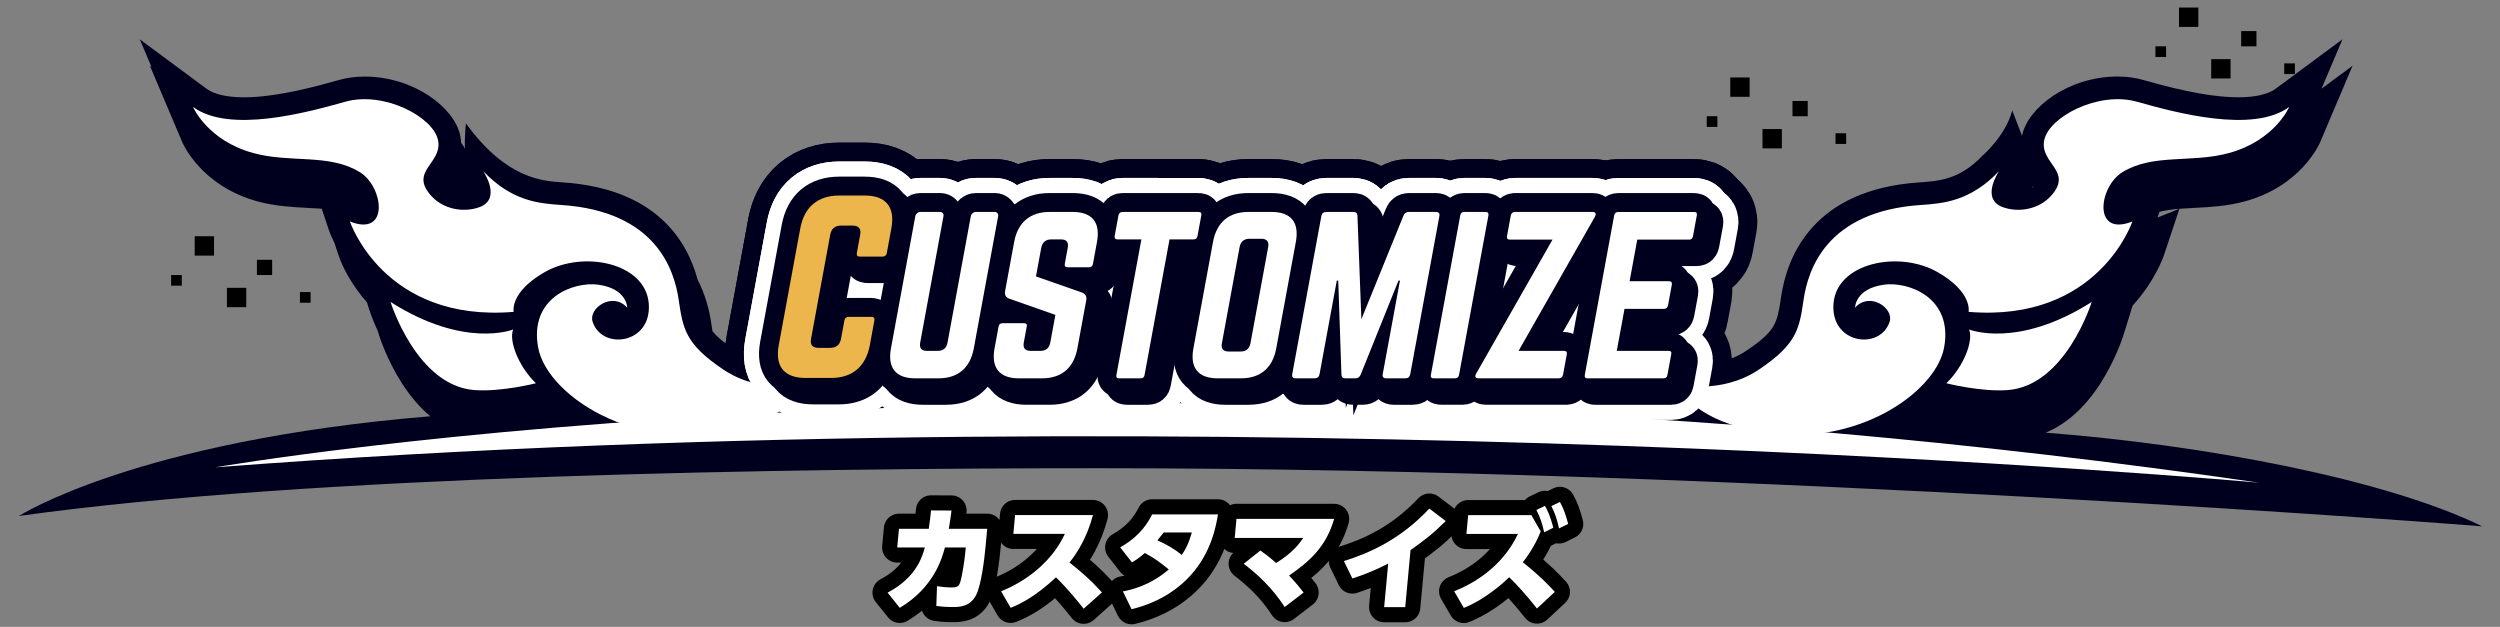 <?xml version="1.0" encoding="utf-8"?>
<!-- Generator: Adobe Illustrator 16.2.1, SVG Export Plug-In . SVG Version: 6.00 Build 0)  -->
<!DOCTYPE svg PUBLIC "-//W3C//DTD SVG 1.1//EN" "http://www.w3.org/Graphics/SVG/1.1/DTD/svg11.dtd">
<svg version="1.1" id="レイヤー_1" xmlns="http://www.w3.org/2000/svg" xmlns:xlink="http://www.w3.org/1999/xlink" x="0px"
	 y="0px" width="331px" height="83px" viewBox="0 0 331 83" enable-background="new 0 0 331 83" xml:space="preserve">
<rect x="0" y="0" width="331" height="83" fill="#808080" stroke="none"/>
<g>
	<g>
		<g>
			
				<path fill="#ECB64C" stroke="#00001E" stroke-width="14" stroke-linecap="round" stroke-linejoin="round" stroke-miterlimit="10" d="
				M118.415,34.494c-0.056,0.303-0.269,0.483-0.569,0.483h-3.008c-0.331,0-0.448-0.181-0.393-0.483l0.445-2.415
				c0.145-0.785-0.199-1.208-0.981-1.208h-1.563c-0.812,0-1.281,0.423-1.425,1.208l-2.537,13.768
				c-0.15,0.815,0.198,1.207,0.98,1.207h1.563c0.782,0,1.275-0.392,1.426-1.207l0.445-2.415c0.056-0.303,0.239-0.483,0.57-0.483
				h3.008c0.301,0,0.447,0.181,0.392,0.483l-0.601,3.261c-0.523,2.838-2.334,4.348-5.131,4.348h-3.369
				c-2.827,0-4.082-1.51-3.559-4.348l2.849-15.459c0.523-2.838,2.334-4.348,5.161-4.348h3.369c2.797,0,4.052,1.51,3.529,4.348
				L118.415,34.494z"/>
			
				<path fill="#FFFFFF" stroke="#00001E" stroke-width="14" stroke-linecap="round" stroke-linejoin="round" stroke-miterlimit="10" d="
				M132.712,29.062c0.301,0,0.502,0.248,0.446,0.551l-3.227,17.513c-0.477,2.588-2.102,3.966-4.679,3.966h-3.071
				c-2.577,0-3.694-1.378-3.218-3.966l3.227-17.513c0.056-0.303,0.349-0.551,0.649-0.551h2.633c0.302,0,0.503,0.248,0.447,0.551
				l-3.085,16.741c-0.137,0.745,0.181,1.102,0.894,1.102h1.426c0.713,0,1.163-0.356,1.299-1.102l3.085-16.741
				c0.056-0.303,0.349-0.551,0.649-0.551H132.712z"/>
			
				<path fill="#FFFFFF" stroke="#00001E" stroke-width="14" stroke-linecap="round" stroke-linejoin="round" stroke-miterlimit="10" d="
				M143.025,29.062c2.577,0,3.694,1.377,3.218,3.965l-0.538,2.919c-0.051,0.275-0.218,0.44-0.52,0.44h-2.852
				c-0.274,0-0.408-0.165-0.357-0.44l0.396-2.147c0.132-0.716-0.154-1.102-0.895-1.102h-1.315c-0.686,0-1.167,0.386-1.299,1.102
				l-0.701,3.8l6.13,2.147c0.43,0.193,0.622,0.496,0.525,1.02l-1.172,6.36c-0.477,2.588-2.102,3.966-4.679,3.966h-3.071
				c-2.55,0-3.694-1.378-3.218-3.966l0.533-2.891c0.056-0.304,0.245-0.441,0.52-0.441h2.852c0.302,0,0.415,0.138,0.358,0.441
				l-0.391,2.119c-0.137,0.745,0.208,1.102,0.894,1.102h1.315c0.713,0,1.164-0.356,1.3-1.102l0.675-3.662l-6.103-2.146
				c-0.463-0.166-0.649-0.496-0.553-1.02l1.198-6.499c0.477-2.588,2.129-3.965,4.679-3.965H143.025z"/>
			
				<path fill="#FFFFFF" stroke="#00001E" stroke-width="14" stroke-linecap="round" stroke-linejoin="round" stroke-miterlimit="10" d="
				M159.698,29.062c0.302,0,0.409,0.166,0.358,0.44l-0.508,2.753c-0.051,0.276-0.219,0.441-0.521,0.441h-3.181L152.54,50.65
				c-0.056,0.304-0.218,0.441-0.52,0.441h-2.852c-0.274,0-0.413-0.138-0.357-0.441l3.308-17.953h-3.181
				c-0.274,0-0.409-0.165-0.358-0.441l0.507-2.753c0.051-0.274,0.246-0.44,0.521-0.44H159.698z"/>
			
				<path fill="#FFFFFF" stroke="#00001E" stroke-width="14" stroke-linecap="round" stroke-linejoin="round" stroke-miterlimit="10" d="
				M161.604,33.027c0.477-2.588,2.102-3.965,4.679-3.965h3.071c2.577,0,3.694,1.377,3.218,3.965l-2.598,14.099
				c-0.478,2.588-2.103,3.966-4.679,3.966h-3.072c-2.576,0-3.694-1.378-3.217-3.966L161.604,33.027z M165.264,47.539
				c0.713,0,1.162-0.357,1.3-1.102l2.344-12.722c0.132-0.715-0.181-1.102-0.894-1.102h-1.591c-0.713,0-1.168,0.387-1.3,1.102
				l-2.344,12.722c-0.138,0.744,0.181,1.102,0.894,1.102H165.264z"/>
			
				<path fill="#FFFFFF" stroke="#00001E" stroke-width="14" stroke-linecap="round" stroke-linejoin="round" stroke-miterlimit="10" d="
				M191.128,29.062c0.356,0,0.513,0.192,0.446,0.551l-3.856,20.928c-0.065,0.357-0.292,0.551-0.649,0.551h-2.549
				c-0.357,0-0.514-0.193-0.448-0.551l2.284-12.392h-0.193l-5.007,12.446c-0.143,0.331-0.366,0.496-0.694,0.496h-1.344
				c-0.33,0-0.49-0.165-0.512-0.496l-0.422-12.446h-0.191l-2.284,12.392c-0.065,0.357-0.292,0.551-0.649,0.551h-2.523
				c-0.355,0-0.512-0.193-0.446-0.551l3.856-20.928c0.066-0.358,0.293-0.551,0.649-0.551h3.62c0.329,0,0.49,0.166,0.511,0.496
				l0.518,13.713l5.57-13.713c0.144-0.33,0.366-0.496,0.695-0.496H191.128z"/>
			
				<path fill="#FFFFFF" stroke="#00001E" stroke-width="14" stroke-linecap="round" stroke-linejoin="round" stroke-miterlimit="10" d="
				M197.713,29.062c0.274,0,0.409,0.166,0.358,0.44l-3.896,21.147c-0.051,0.276-0.247,0.441-0.521,0.441h-2.852
				c-0.303,0-0.408-0.165-0.357-0.441l3.896-21.147c0.051-0.274,0.218-0.44,0.52-0.44H197.713z"/>
			
				<path fill="#FFFFFF" stroke="#00001E" stroke-width="14" stroke-linecap="round" stroke-linejoin="round" stroke-miterlimit="10" d="
				M211.864,29.062c0.438,0,0.498,0.275,0.289,0.661l-10.095,17.732h6.032c0.274,0,0.413,0.139,0.357,0.441l-0.502,2.727
				c-0.051,0.274-0.245,0.439-0.525,0.468h-10.666c-0.439,0-0.525-0.276-0.29-0.661l10.091-17.706h-5.676
				c-0.274,0-0.408-0.165-0.357-0.44l0.508-2.754c0.056-0.302,0.245-0.44,0.524-0.468H211.864z"/>
			
				<path fill="#FFFFFF" stroke="#00001E" stroke-width="14" stroke-linecap="round" stroke-linejoin="round" stroke-miterlimit="10" d="
				M225.153,32.256c-0.051,0.276-0.195,0.469-0.524,0.469h-6.855l-1.015,5.507h5.237c0.274,0,0.408,0.166,0.352,0.469l-0.502,2.726
				c-0.056,0.304-0.25,0.469-0.524,0.469h-5.237l-1.025,5.562h6.855c0.329,0,0.413,0.139,0.357,0.441l-0.507,2.753
				c-0.051,0.276-0.191,0.441-0.52,0.441h-10.092c-0.246,0-0.38-0.165-0.329-0.441l3.896-21.147c0.051-0.274,0.245-0.44,0.492-0.44
				h10.091c0.329,0,0.408,0.166,0.357,0.44L225.153,32.256z"/>
		</g>
	</g>
	<g>
		<g>
			
				<path fill="#ECB64C" stroke="#00001E" stroke-width="14" stroke-linecap="round" stroke-linejoin="round" stroke-miterlimit="10" d="
				M117.415,33.494c-0.056,0.303-0.269,0.483-0.569,0.483h-3.008c-0.331,0-0.448-0.181-0.393-0.483l0.445-2.415
				c0.145-0.785-0.199-1.208-0.981-1.208h-1.563c-0.812,0-1.281,0.423-1.425,1.208l-2.537,13.768
				c-0.15,0.815,0.198,1.207,0.98,1.207h1.563c0.782,0,1.275-0.392,1.426-1.207l0.445-2.415c0.056-0.303,0.239-0.483,0.57-0.483
				h3.008c0.301,0,0.447,0.181,0.392,0.483l-0.601,3.261c-0.523,2.838-2.334,4.348-5.131,4.348h-3.369
				c-2.827,0-4.082-1.51-3.559-4.348l2.849-15.459c0.523-2.838,2.334-4.348,5.161-4.348h3.369c2.797,0,4.052,1.51,3.529,4.348
				L117.415,33.494z"/>
			
				<path fill="#FFFFFF" stroke="#00001E" stroke-width="14" stroke-linecap="round" stroke-linejoin="round" stroke-miterlimit="10" d="
				M131.712,28.062c0.301,0,0.502,0.248,0.446,0.551l-3.227,17.513c-0.477,2.588-2.102,3.966-4.679,3.966h-3.071
				c-2.577,0-3.694-1.378-3.218-3.966l3.227-17.513c0.056-0.303,0.349-0.551,0.649-0.551h2.633c0.302,0,0.503,0.248,0.447,0.551
				l-3.085,16.741c-0.137,0.745,0.181,1.102,0.894,1.102h1.426c0.713,0,1.163-0.356,1.299-1.102l3.085-16.741
				c0.056-0.303,0.349-0.551,0.649-0.551H131.712z"/>
			
				<path fill="#FFFFFF" stroke="#00001E" stroke-width="14" stroke-linecap="round" stroke-linejoin="round" stroke-miterlimit="10" d="
				M142.025,28.062c2.577,0,3.694,1.377,3.218,3.965l-0.538,2.919c-0.051,0.275-0.218,0.44-0.52,0.44h-2.852
				c-0.274,0-0.408-0.165-0.357-0.44l0.396-2.147c0.132-0.716-0.154-1.102-0.895-1.102h-1.315c-0.686,0-1.167,0.386-1.299,1.102
				l-0.701,3.8l6.13,2.147c0.43,0.193,0.622,0.496,0.525,1.02l-1.172,6.36c-0.477,2.588-2.102,3.966-4.679,3.966h-3.071
				c-2.55,0-3.694-1.378-3.218-3.966l0.533-2.891c0.056-0.304,0.245-0.441,0.52-0.441h2.852c0.302,0,0.415,0.138,0.358,0.441
				l-0.391,2.119c-0.137,0.745,0.208,1.102,0.894,1.102h1.315c0.713,0,1.164-0.356,1.3-1.102l0.675-3.662l-6.103-2.146
				c-0.463-0.166-0.649-0.496-0.553-1.02l1.198-6.499c0.477-2.588,2.129-3.965,4.679-3.965H142.025z"/>
			
				<path fill="#FFFFFF" stroke="#00001E" stroke-width="14" stroke-linecap="round" stroke-linejoin="round" stroke-miterlimit="10" d="
				M158.698,28.062c0.302,0,0.409,0.166,0.358,0.44l-0.508,2.753c-0.051,0.276-0.219,0.441-0.521,0.441h-3.181L151.54,49.65
				c-0.056,0.304-0.218,0.441-0.52,0.441h-2.852c-0.274,0-0.413-0.138-0.357-0.441l3.308-17.953h-3.181
				c-0.274,0-0.409-0.165-0.358-0.441l0.507-2.753c0.051-0.274,0.246-0.44,0.521-0.44H158.698z"/>
			
				<path fill="#FFFFFF" stroke="#00001E" stroke-width="14" stroke-linecap="round" stroke-linejoin="round" stroke-miterlimit="10" d="
				M160.604,32.027c0.477-2.588,2.102-3.965,4.679-3.965h3.071c2.577,0,3.694,1.377,3.218,3.965l-2.598,14.099
				c-0.478,2.588-2.103,3.966-4.679,3.966h-3.072c-2.576,0-3.694-1.378-3.217-3.966L160.604,32.027z M164.264,46.539
				c0.713,0,1.162-0.357,1.3-1.102l2.344-12.722c0.132-0.715-0.181-1.102-0.894-1.102h-1.591c-0.713,0-1.168,0.387-1.3,1.102
				l-2.344,12.722c-0.138,0.744,0.181,1.102,0.894,1.102H164.264z"/>
			
				<path fill="#FFFFFF" stroke="#00001E" stroke-width="14" stroke-linecap="round" stroke-linejoin="round" stroke-miterlimit="10" d="
				M190.128,28.062c0.356,0,0.513,0.192,0.446,0.551l-3.856,20.928c-0.065,0.357-0.292,0.551-0.649,0.551h-2.549
				c-0.357,0-0.514-0.193-0.448-0.551l2.284-12.392h-0.193l-5.007,12.446c-0.143,0.331-0.366,0.496-0.694,0.496h-1.344
				c-0.33,0-0.49-0.165-0.512-0.496l-0.422-12.446h-0.191l-2.284,12.392c-0.065,0.357-0.292,0.551-0.649,0.551h-2.523
				c-0.355,0-0.512-0.193-0.446-0.551l3.856-20.928c0.066-0.358,0.293-0.551,0.649-0.551h3.62c0.329,0,0.49,0.166,0.511,0.496
				l0.518,13.713l5.57-13.713c0.144-0.33,0.366-0.496,0.695-0.496H190.128z"/>
			
				<path fill="#FFFFFF" stroke="#00001E" stroke-width="14" stroke-linecap="round" stroke-linejoin="round" stroke-miterlimit="10" d="
				M196.713,28.062c0.274,0,0.409,0.166,0.358,0.44l-3.896,21.147c-0.051,0.276-0.247,0.441-0.521,0.441h-2.852
				c-0.303,0-0.408-0.165-0.357-0.441l3.896-21.147c0.051-0.274,0.218-0.44,0.52-0.44H196.713z"/>
			
				<path fill="#FFFFFF" stroke="#00001E" stroke-width="14" stroke-linecap="round" stroke-linejoin="round" stroke-miterlimit="10" d="
				M210.864,28.062c0.438,0,0.498,0.275,0.289,0.661l-10.095,17.732h6.032c0.274,0,0.413,0.139,0.357,0.441l-0.502,2.727
				c-0.051,0.274-0.245,0.439-0.525,0.468h-10.666c-0.439,0-0.525-0.276-0.29-0.661l10.091-17.706h-5.676
				c-0.274,0-0.408-0.165-0.357-0.44l0.508-2.754c0.056-0.302,0.245-0.44,0.524-0.468H210.864z"/>
			
				<path fill="#FFFFFF" stroke="#00001E" stroke-width="14" stroke-linecap="round" stroke-linejoin="round" stroke-miterlimit="10" d="
				M224.153,31.256c-0.051,0.276-0.195,0.469-0.524,0.469h-6.855l-1.015,5.507h5.237c0.274,0,0.408,0.166,0.352,0.469l-0.502,2.726
				c-0.056,0.304-0.25,0.469-0.524,0.469h-5.237l-1.025,5.562h6.855c0.329,0,0.413,0.139,0.357,0.441l-0.507,2.753
				c-0.051,0.276-0.191,0.441-0.52,0.441h-10.092c-0.246,0-0.38-0.165-0.329-0.441l3.896-21.147c0.051-0.274,0.245-0.44,0.492-0.44
				h10.091c0.329,0,0.408,0.166,0.357,0.44L224.153,31.256z"/>
		</g>
	</g>
	<g>
		<g>
			
				<path fill="#ECB64C" stroke="#00001E" stroke-width="14" stroke-linecap="round" stroke-linejoin="round" stroke-miterlimit="10" d="
				M117.415,33.494c-0.056,0.303-0.269,0.483-0.569,0.483h-3.008c-0.331,0-0.448-0.181-0.393-0.483l0.445-2.415
				c0.145-0.785-0.199-1.208-0.981-1.208h-1.563c-0.812,0-1.281,0.423-1.425,1.208l-2.537,13.768
				c-0.15,0.815,0.198,1.207,0.98,1.207h1.563c0.782,0,1.275-0.392,1.426-1.207l0.445-2.415c0.056-0.303,0.239-0.483,0.57-0.483
				h3.008c0.301,0,0.447,0.181,0.392,0.483l-0.601,3.261c-0.523,2.838-2.334,4.348-5.131,4.348h-3.369
				c-2.827,0-4.082-1.51-3.559-4.348l2.849-15.459c0.523-2.838,2.334-4.348,5.161-4.348h3.369c2.797,0,4.052,1.51,3.529,4.348
				L117.415,33.494z"/>
			
				<path fill="#FFFFFF" stroke="#00001E" stroke-width="14" stroke-linecap="round" stroke-linejoin="round" stroke-miterlimit="10" d="
				M131.712,28.062c0.301,0,0.502,0.248,0.446,0.551l-3.227,17.513c-0.477,2.588-2.102,3.966-4.679,3.966h-3.071
				c-2.577,0-3.694-1.378-3.218-3.966l3.227-17.513c0.056-0.303,0.349-0.551,0.649-0.551h2.633c0.302,0,0.503,0.248,0.447,0.551
				l-3.085,16.741c-0.137,0.745,0.181,1.102,0.894,1.102h1.426c0.713,0,1.163-0.356,1.299-1.102l3.085-16.741
				c0.056-0.303,0.349-0.551,0.649-0.551H131.712z"/>
			
				<path fill="#FFFFFF" stroke="#00001E" stroke-width="14" stroke-linecap="round" stroke-linejoin="round" stroke-miterlimit="10" d="
				M142.025,28.062c2.577,0,3.694,1.377,3.218,3.965l-0.538,2.919c-0.051,0.275-0.218,0.44-0.52,0.44h-2.852
				c-0.274,0-0.408-0.165-0.357-0.44l0.396-2.147c0.132-0.716-0.154-1.102-0.895-1.102h-1.315c-0.686,0-1.167,0.386-1.299,1.102
				l-0.701,3.8l6.13,2.147c0.43,0.193,0.622,0.496,0.525,1.02l-1.172,6.36c-0.477,2.588-2.102,3.966-4.679,3.966h-3.071
				c-2.55,0-3.694-1.378-3.218-3.966l0.533-2.891c0.056-0.304,0.245-0.441,0.52-0.441h2.852c0.302,0,0.415,0.138,0.358,0.441
				l-0.391,2.119c-0.137,0.745,0.208,1.102,0.894,1.102h1.315c0.713,0,1.164-0.356,1.3-1.102l0.675-3.662l-6.103-2.146
				c-0.463-0.166-0.649-0.496-0.553-1.02l1.198-6.499c0.477-2.588,2.129-3.965,4.679-3.965H142.025z"/>
			
				<path fill="#FFFFFF" stroke="#00001E" stroke-width="14" stroke-linecap="round" stroke-linejoin="round" stroke-miterlimit="10" d="
				M158.698,28.062c0.302,0,0.409,0.166,0.358,0.44l-0.508,2.753c-0.051,0.276-0.219,0.441-0.521,0.441h-3.181L151.54,49.65
				c-0.056,0.304-0.218,0.441-0.52,0.441h-2.852c-0.274,0-0.413-0.138-0.357-0.441l3.308-17.953h-3.181
				c-0.274,0-0.409-0.165-0.358-0.441l0.507-2.753c0.051-0.274,0.246-0.44,0.521-0.44H158.698z"/>
			
				<path fill="#FFFFFF" stroke="#00001E" stroke-width="14" stroke-linecap="round" stroke-linejoin="round" stroke-miterlimit="10" d="
				M160.604,32.027c0.477-2.588,2.102-3.965,4.679-3.965h3.071c2.577,0,3.694,1.377,3.218,3.965l-2.598,14.099
				c-0.478,2.588-2.103,3.966-4.679,3.966h-3.072c-2.576,0-3.694-1.378-3.217-3.966L160.604,32.027z M164.264,46.539
				c0.713,0,1.162-0.357,1.3-1.102l2.344-12.722c0.132-0.715-0.181-1.102-0.894-1.102h-1.591c-0.713,0-1.168,0.387-1.3,1.102
				l-2.344,12.722c-0.138,0.744,0.181,1.102,0.894,1.102H164.264z"/>
			
				<path fill="#FFFFFF" stroke="#00001E" stroke-width="14" stroke-linecap="round" stroke-linejoin="round" stroke-miterlimit="10" d="
				M190.128,28.062c0.356,0,0.513,0.192,0.446,0.551l-3.856,20.928c-0.065,0.357-0.292,0.551-0.649,0.551h-2.549
				c-0.357,0-0.514-0.193-0.448-0.551l2.284-12.392h-0.193l-5.007,12.446c-0.143,0.331-0.366,0.496-0.694,0.496h-1.344
				c-0.33,0-0.49-0.165-0.512-0.496l-0.422-12.446h-0.191l-2.284,12.392c-0.065,0.357-0.292,0.551-0.649,0.551h-2.523
				c-0.355,0-0.512-0.193-0.446-0.551l3.856-20.928c0.066-0.358,0.293-0.551,0.649-0.551h3.62c0.329,0,0.49,0.166,0.511,0.496
				l0.518,13.713l5.57-13.713c0.144-0.33,0.366-0.496,0.695-0.496H190.128z"/>
			
				<path fill="#FFFFFF" stroke="#00001E" stroke-width="14" stroke-linecap="round" stroke-linejoin="round" stroke-miterlimit="10" d="
				M196.713,28.062c0.274,0,0.409,0.166,0.358,0.44l-3.896,21.147c-0.051,0.276-0.247,0.441-0.521,0.441h-2.852
				c-0.303,0-0.408-0.165-0.357-0.441l3.896-21.147c0.051-0.274,0.218-0.44,0.52-0.44H196.713z"/>
			
				<path fill="#FFFFFF" stroke="#00001E" stroke-width="14" stroke-linecap="round" stroke-linejoin="round" stroke-miterlimit="10" d="
				M210.864,28.062c0.438,0,0.498,0.275,0.289,0.661l-10.095,17.732h6.032c0.274,0,0.413,0.139,0.357,0.441l-0.502,2.727
				c-0.051,0.274-0.245,0.439-0.525,0.468h-10.666c-0.439,0-0.525-0.276-0.29-0.661l10.091-17.706h-5.676
				c-0.274,0-0.408-0.165-0.357-0.44l0.508-2.754c0.056-0.302,0.245-0.44,0.524-0.468H210.864z"/>
			
				<path fill="#FFFFFF" stroke="#00001E" stroke-width="14" stroke-linecap="round" stroke-linejoin="round" stroke-miterlimit="10" d="
				M224.153,31.256c-0.051,0.276-0.195,0.469-0.524,0.469h-6.855l-1.015,5.507h5.237c0.274,0,0.408,0.166,0.352,0.469l-0.502,2.726
				c-0.056,0.304-0.25,0.469-0.524,0.469h-5.237l-1.025,5.562h6.855c0.329,0,0.413,0.139,0.357,0.441l-0.507,2.753
				c-0.051,0.276-0.191,0.441-0.52,0.441h-10.092c-0.246,0-0.38-0.165-0.329-0.441l3.896-21.147c0.051-0.274,0.245-0.44,0.492-0.44
				h10.091c0.329,0,0.408,0.166,0.357,0.44L224.153,31.256z"/>
		</g>
	</g>
	<path fill="#00001E" d="M270.85,57.288c2.736-1.132,5.216-3.344,7.283-6.579c2.01-3.147,2.972-6.211,3.012-6.34l1.209-3.898
		c2.943-3.244,4.036-6.342,4.155-6.698l2.044-6.128c0.63-0.05,1.285-0.085,1.966-0.12c2.039-0.104,4.351-0.224,6.688-0.858
		c7.442-2.022,9.883-7.602,9.983-7.838l4.289-10.124l-4.109,3.042l2.771-6.542l-8.837,6.542c-1.002,0.741-2.713,1.134-4.949,1.134
		c-4.453,0-9.946-1.549-12.587-2.293c-1.065-0.301-2.206-0.453-3.389-0.453c-6.546-0.001-11.925,4.132-12.669,7.847l-1.288-3.356
		c-0.875,3.359-3.921,5.965-3.921,5.965c-3.049,3.2-5.768,3.382-8.396,3.559c-14.084,0.948-17.495,9.854-18.275,15.079l-0.017,0.108
		c-0.51,3.426-0.664,4.46-4.604,7.104c-2.15,1.443-4.518,1.746-6.124,1.746c-1.401,0-2.363-0.227-2.372-0.229l-5.492-1.32
		l1.961,5.284c0.026,0.071,0.103,0.246,0.213,0.468l0.058,0.156c-22.096-1.435-44.302-2.163-66.492-2.163
		c-14.313,0-27.912,0.319-40.582,0.841l0.441-1.177l-2.928,0.745l1.59-4.245l-5.562,1.416c0,0-0.959,0.225-2.354,0.225
		c-1.607,0-3.973-0.303-6.125-1.746c-1.523-1.022-2.477-1.804-3.107-2.576c-0.052-0.319-0.104-0.657-0.158-1.027l-0.016-0.107
		c-0.248-1.661-0.764-3.693-1.802-5.724c-1.398-5.205-5.577-12.032-17.812-12.856c-2.63-0.177-7.48-0.392-12.863-7.822
		c0,0-0.191,1.797-0.121,3.348c-0.151-0.262-0.32-0.522-0.51-0.78c-0.014-0.288-0.047-0.587-0.108-0.898
		c-0.733-3.718-6.118-7.86-12.673-7.86c-1.182,0-2.322,0.152-3.39,0.453c-2.64,0.744-8.133,2.293-12.587,2.293
		c-2.235,0-3.947-0.393-4.948-1.134l-8.837-6.542l1.549,3.656l-0.211-0.156l4.289,10.124c0.101,0.236,2.541,5.815,9.982,7.837
		c2.34,0.636,4.65,0.755,6.689,0.859c0.621,0.032,1.214,0.066,1.792,0.109l0.88,2.639c0.192,0.578,0.465,1.221,0.804,1.897
		l0.534,1.603c0.58,1.738,1.814,4.027,3.766,6.255l0.261,0.842c0.024,0.08,0.402,1.281,1.161,2.93l0.177,0.57
		c0.04,0.129,1.001,3.192,3.013,6.34c1.139,1.783,2.407,3.245,3.771,4.4C18.041,58.322,2.504,68.317,2.504,68.317
		c38.731-5.428,102.069-6.325,143.245-6.325c86.02,0,182.896,7.695,182.896,7.695C315.794,63.408,291.736,58.89,270.85,57.288z
		 M268.943,25.001c0.116-0.154,0.225-0.3,0.328-0.439c0.003,0.007,0.004,0.014,0.007,0.02
		C269.206,24.74,269.089,24.88,268.943,25.001z M266.147,55.182c-0.03,0-0.06,0.003-0.091,0.003c-0.038,0-0.076-0.002-0.113-0.002
		C266.011,55.183,266.078,55.182,266.147,55.182z M285.663,28.795l0.251-0.751c0.813-0.206,1.692-0.324,2.636-0.399L285.663,28.795z
		 M280.38,13.134c0.069,0,0.139,0.012,0.208,0.014c-0.15-0.004-0.301-0.008-0.452-0.004
		C280.218,13.142,280.299,13.134,280.38,13.134z M152.96,53.38c0.373,0,0.758,0.004,1.133,0.004c-0.736,0-1.479-0.003-2.21-0.002
		C152.243,53.382,152.599,53.38,152.96,53.38z M48.271,13.134c0.081,0,0.162,0.008,0.244,0.01c-0.151-0.004-0.302,0-0.452,0.004
		C48.132,13.146,48.2,13.134,48.271,13.134z"/>
	<g>
		<g>
			<path fill="#FFFFFF" d="M28.523,61.872c134.828-10.325,270.605,2.04,270.605,2.04C145.359,41.47,28.523,61.872,28.523,61.872z"/>
		</g>
		<g>
			<g>
				<path fill="#FFFFFF" d="M238.797,39.67c-0.569,3.818-0.828,5.846-5.916,9.26s-10.89,1.938-10.89,1.938s1.232,3.291,6.994,5.272
					c14.225,4.889,27.179-3.481,28.411-10.11s-4.716-8.788-7.965-8.336c-3.827,0.531-3.821,3.039-3.821,3.039
					c1.945-2.17,5.149,0.07,4.584,1.843c-1.232,3.857-7.87,2.993-7.438-2.396c0.436-5.391,8.648-7.067,13.757-4.163
					c4.699,2.675,4.13,5.273,4.13,5.273c17.215,1.427,21.683-11.967,21.683-11.967c-5.271,2.102-4.475-4.575-1.329-6.521
					c4.053-2.506,9.119-1.183,14.087-2.531c6.121-1.663,8.007-6.113,8.007-6.113c-4.772,3.533-14.986,0.769-20.135-0.683
					c-5.15-1.453-11.697,2.02-12.305,5.101c-0.607,3.079,3.896,4.071,0.889,7.373c-1.611,1.768-4.241,2.225-6.322,1.495
					c-3.088-1.086-0.543-4.785-0.543-4.785c-3.809,3.998-7.396,4.283-10.368,4.482C241.69,27.99,239.367,35.851,238.797,39.67z"/>
			</g>
			<g>
				<path fill="#FFFFFF" d="M260.708,43.624c0.599,1.514-0.709,4.884-3.009,7.119c0,0,4.596,1.172,8.148,0.901
					c7.658-0.584,11.094-11.664,11.094-11.664C267.123,46.233,260.708,43.624,260.708,43.624z"/>
			</g>
		</g>
		<g>
			<g>
				<path fill="#FFFFFF" d="M89.854,39.67c0.569,3.818,0.828,5.846,5.916,9.26s10.89,1.938,10.89,1.938s-1.232,3.291-6.994,5.272
					c-14.225,4.889-27.179-3.481-28.411-10.11s4.716-8.788,7.965-8.336c3.827,0.531,3.821,3.039,3.821,3.039
					c-1.945-2.17-5.149,0.07-4.584,1.843c1.232,3.857,7.87,2.993,7.438-2.396c-0.436-5.391-8.648-7.067-13.757-4.163
					c-4.699,2.675-4.13,5.273-4.13,5.273c-17.215,1.427-21.683-11.967-21.683-11.967c5.271,2.102,4.475-4.575,1.329-6.521
					c-4.053-2.506-9.119-1.183-14.087-2.531c-6.121-1.663-8.007-6.113-8.007-6.113c4.772,3.533,14.986,0.769,20.135-0.683
					c5.15-1.453,11.697,2.02,12.305,5.101c0.607,3.079-3.896,4.071-0.889,7.373c1.611,1.768,4.241,2.225,6.322,1.495
					c3.088-1.086,0.543-4.785,0.543-4.785c3.809,3.998,7.396,4.283,10.368,4.482C86.961,27.99,89.283,35.851,89.854,39.67z"/>
			</g>
			<g>
				<path fill="#FFFFFF" d="M67.943,43.624c-0.599,1.514,0.709,4.884,3.009,7.119c0,0-4.596,1.172-8.148,0.901
					C55.145,51.061,51.709,39.98,51.709,39.98C61.528,46.233,67.943,43.624,67.943,43.624z"/>
			</g>
		</g>
	</g>
	<g>
		<g>
			<rect x="288.497" y="0.999" width="2.561" height="2.562"/>
			<rect x="292.765" y="7.829" width="2.561" height="2.561"/>
			<rect x="296.736" y="4.116" width="2.018" height="2.018"/>
			<rect x="302.433" y="8.391" width="1.41" height="1.411"/>
			<rect x="285.38" y="6.134" width="1.41" height="1.41"/>
		</g>
		<g>
			<rect x="229.087" y="10.255" width="2.561" height="2.562"/>
			<rect x="233.355" y="17.085" width="2.561" height="2.561"/>
			<rect x="237.325" y="13.372" width="2.018" height="2.018"/>
			<rect x="243.023" y="17.646" width="1.41" height="1.411"/>
			<rect x="225.97" y="15.39" width="1.41" height="1.41"/>
		</g>
		<g>
			<rect x="25.777" y="31.279" width="2.561" height="2.562"/>
			<rect x="30.044" y="38.109" width="2.561" height="2.561"/>
			<rect x="34.015" y="34.396" width="2.018" height="2.018"/>
			<rect x="39.712" y="38.671" width="1.41" height="1.411"/>
			<rect x="22.659" y="36.414" width="1.41" height="1.41"/>
		</g>
	</g>
	<g>
		<g>
			
				<path fill="#FFFFFF" stroke="#000000" stroke-width="4" stroke-linecap="round" stroke-linejoin="round" stroke-miterlimit="10" d="
				M117.515,78.466c3.832-2.01,4.602-4.799,4.937-5.982h-3.66l0.23-2.475h3.945c0.163-1.109,0.228-1.635,0.301-2.43l2.713,0.015
				c-0.119,0.96-0.188,1.365-0.36,2.415h5.085l-0.22,2.369c-0.154,1.649-0.559,5.038-1.239,6.388
				c-0.808,1.59-2.22,1.605-3.149,1.605c-1.065,0-1.747-0.091-2.131-0.151l0.093-2.608c0.444,0.061,1.154,0.165,1.859,0.165
				c0.885,0,1.066-0.18,1.264-0.854c0.153-0.511,0.505-2.52,0.624-3.794l0.06-0.645h-2.76c-0.347,1.304-1.406,5.277-5.979,7.992
				L117.515,78.466z"/>
			
				<path fill="#FFFFFF" stroke="#000000" stroke-width="4" stroke-linecap="round" stroke-linejoin="round" stroke-miterlimit="10" d="
				M144.705,68.194c-0.79,3.014-2.12,5.053-3.104,6.283c1.786,1.438,2.676,2.188,4.296,3.958l-2.421,2.16
				c-0.778-0.976-1.987-2.505-3.664-4.154c-2.71,2.534-4.659,3.494-5.999,4.034l-1.267-2.189c1.964-0.794,3.809-1.92,5.355-3.389
				c1.922-1.8,2.74-3.495,3.092-4.214h-6.825l0.231-2.489H144.705z"/>
			
				<path fill="#FFFFFF" stroke="#000000" stroke-width="4" stroke-linecap="round" stroke-linejoin="round" stroke-miterlimit="10" d="
				M148.314,72.468c1.978-1.109,3.326-2.534,4.23-4.364h8.715c-0.233,1.38-0.807,4.964-3.632,8.083
				c-1.304,1.439-3.745,3.494-7.81,4.47l-1.146-2.355c1.162-0.225,3.598-0.78,6.076-2.909c-1.228-0.989-1.844-1.454-3.172-2.175
				c-0.539,0.465-0.976,0.811-1.707,1.245L148.314,72.468z M154.075,70.503c-0.357,0.465-0.528,0.675-0.831,1.035
				c1.323,0.614,2.22,1.125,3.224,1.934c0.471-0.704,0.901-1.453,1.327-2.969H154.075z"/>
			
				<path fill="#FFFFFF" stroke="#000000" stroke-width="4" stroke-linecap="round" stroke-linejoin="round" stroke-miterlimit="10" d="
				M166.874,72.888c0.436,0.314,1.14,0.81,2.082,1.649c2.257-1.364,3.176-2.698,3.592-3.314h-9.074l0.234-2.52h12.93
				c-1.053,3.734-3.352,5.699-5.963,7.498c0.94,1.006,1.412,1.59,1.921,2.25l-2.504,1.92c-1.691-2.625-3.686-4.395-5.422-5.729
				L166.874,72.888z"/>
			
				<path fill="#FFFFFF" stroke="#000000" stroke-width="4" stroke-linecap="round" stroke-linejoin="round" stroke-miterlimit="10" d="
				M186.051,80.386h-2.789l0.537-5.773c-2.27,1.169-3.8,1.664-4.744,1.979l-1.12-2.31c3.321-1.035,7.433-2.819,11.31-6.943
				l2.172,1.649c-1.865,1.83-2.879,2.58-4.661,3.839L186.051,80.386z"/>
			
				<path fill="#FFFFFF" stroke="#000000" stroke-width="4" stroke-linecap="round" stroke-linejoin="round" stroke-miterlimit="10" d="
				M203.993,70.368c-0.874,2.146-1.949,3.539-2.375,4.079c2.291,1.814,3.396,2.999,4.241,3.914l-2.365,2.204
				c-1.57-1.979-2.771-3.27-3.68-4.139c-0.625,0.6-2.962,2.819-6.002,4.063l-1.281-2.204c2.306-0.915,6.3-3.059,8.445-7.588h-6.824
				l0.232-2.489h8.37L203.993,70.368z M204.549,66.979c0.208,0.345,0.658,1.14,1.11,2.894l-1.211,0.601
				c-0.275-1.229-0.498-1.904-1.03-2.954L204.549,66.979z M206.532,66.454c0.513,0.93,0.747,1.649,1.095,2.909l-1.212,0.601
				c-0.274-1.23-0.496-1.92-1.015-2.954L206.532,66.454z"/>
		</g>
		<g>
			<path fill="#FFFFFF" d="M117.515,78.466c3.832-2.01,4.602-4.799,4.937-5.982h-3.66l0.23-2.475h3.945
				c0.163-1.109,0.228-1.635,0.301-2.43l2.713,0.015c-0.119,0.96-0.188,1.365-0.36,2.415h5.085l-0.22,2.369
				c-0.154,1.649-0.559,5.038-1.239,6.388c-0.808,1.59-2.22,1.605-3.149,1.605c-1.065,0-1.747-0.091-2.131-0.151l0.093-2.608
				c0.444,0.061,1.154,0.165,1.859,0.165c0.885,0,1.066-0.18,1.264-0.854c0.153-0.511,0.505-2.52,0.624-3.794l0.06-0.645h-2.76
				c-0.347,1.304-1.406,5.277-5.979,7.992L117.515,78.466z"/>
			<path fill="#FFFFFF" d="M144.705,68.194c-0.79,3.014-2.12,5.053-3.104,6.283c1.786,1.438,2.676,2.188,4.296,3.958l-2.421,2.16
				c-0.778-0.976-1.987-2.505-3.664-4.154c-2.71,2.534-4.659,3.494-5.999,4.034l-1.267-2.189c1.964-0.794,3.809-1.92,5.355-3.389
				c1.922-1.8,2.74-3.495,3.092-4.214h-6.825l0.231-2.489H144.705z"/>
			<path fill="#FFFFFF" d="M148.314,72.468c1.978-1.109,3.326-2.534,4.23-4.364h8.715c-0.233,1.38-0.807,4.964-3.632,8.083
				c-1.304,1.439-3.745,3.494-7.81,4.47l-1.146-2.355c1.162-0.225,3.598-0.78,6.076-2.909c-1.228-0.989-1.844-1.454-3.172-2.175
				c-0.539,0.465-0.976,0.811-1.707,1.245L148.314,72.468z M154.075,70.503c-0.357,0.465-0.528,0.675-0.831,1.035
				c1.323,0.614,2.22,1.125,3.224,1.934c0.471-0.704,0.901-1.453,1.327-2.969H154.075z"/>
			<path fill="#FFFFFF" d="M166.874,72.888c0.436,0.314,1.14,0.81,2.082,1.649c2.257-1.364,3.176-2.698,3.592-3.314h-9.074
				l0.234-2.52h12.93c-1.053,3.734-3.352,5.699-5.963,7.498c0.94,1.006,1.412,1.59,1.921,2.25l-2.504,1.92
				c-1.691-2.625-3.686-4.395-5.422-5.729L166.874,72.888z"/>
			<path fill="#FFFFFF" d="M186.051,80.386h-2.789l0.537-5.773c-2.27,1.169-3.8,1.664-4.744,1.979l-1.12-2.31
				c3.321-1.035,7.433-2.819,11.31-6.943l2.172,1.649c-1.865,1.83-2.879,2.58-4.661,3.839L186.051,80.386z"/>
			<path fill="#FFFFFF" d="M203.993,70.368c-0.874,2.146-1.949,3.539-2.375,4.079c2.291,1.814,3.396,2.999,4.241,3.914l-2.365,2.204
				c-1.57-1.979-2.771-3.27-3.68-4.139c-0.625,0.6-2.962,2.819-6.002,4.063l-1.281-2.204c2.306-0.915,6.3-3.059,8.445-7.588h-6.824
				l0.232-2.489h8.37L203.993,70.368z M204.549,66.979c0.208,0.345,0.658,1.14,1.11,2.894l-1.211,0.601
				c-0.275-1.229-0.498-1.904-1.03-2.954L204.549,66.979z M206.532,66.454c0.513,0.93,0.747,1.649,1.095,2.909l-1.212,0.601
				c-0.274-1.23-0.496-1.92-1.015-2.954L206.532,66.454z"/>
		</g>
	</g>
	<g>
		<g>
			
				<path fill="#ECB64C" stroke="#FFFFFF" stroke-width="9" stroke-linecap="round" stroke-linejoin="round" stroke-miterlimit="10" d="
				M118.415,34.494c-0.056,0.303-0.269,0.483-0.569,0.483h-3.008c-0.331,0-0.448-0.181-0.393-0.483l0.445-2.415
				c0.145-0.785-0.199-1.208-0.981-1.208h-1.563c-0.812,0-1.281,0.423-1.425,1.208l-2.537,13.768
				c-0.15,0.815,0.198,1.207,0.98,1.207h1.563c0.782,0,1.275-0.392,1.426-1.207l0.445-2.415c0.056-0.303,0.239-0.483,0.57-0.483
				h3.008c0.301,0,0.447,0.181,0.392,0.483l-0.601,3.261c-0.523,2.838-2.334,4.348-5.131,4.348h-3.369
				c-2.827,0-4.082-1.51-3.559-4.348l2.849-15.459c0.523-2.838,2.334-4.348,5.161-4.348h3.369c2.797,0,4.052,1.51,3.529,4.348
				L118.415,34.494z"/>
			
				<path fill="#FFFFFF" stroke="#FFFFFF" stroke-width="9" stroke-linecap="round" stroke-linejoin="round" stroke-miterlimit="10" d="
				M132.712,29.062c0.301,0,0.502,0.248,0.446,0.551l-3.227,17.513c-0.477,2.588-2.102,3.966-4.679,3.966h-3.071
				c-2.577,0-3.694-1.378-3.218-3.966l3.227-17.513c0.056-0.303,0.349-0.551,0.649-0.551h2.633c0.302,0,0.503,0.248,0.447,0.551
				l-3.085,16.741c-0.137,0.745,0.181,1.102,0.894,1.102h1.426c0.713,0,1.163-0.356,1.299-1.102l3.085-16.741
				c0.056-0.303,0.349-0.551,0.649-0.551H132.712z"/>
			
				<path fill="#FFFFFF" stroke="#FFFFFF" stroke-width="9" stroke-linecap="round" stroke-linejoin="round" stroke-miterlimit="10" d="
				M143.025,29.062c2.577,0,3.694,1.377,3.218,3.965l-0.538,2.919c-0.051,0.275-0.218,0.44-0.52,0.44h-2.852
				c-0.274,0-0.408-0.165-0.357-0.44l0.396-2.147c0.132-0.716-0.154-1.102-0.895-1.102h-1.315c-0.686,0-1.167,0.386-1.299,1.102
				l-0.701,3.8l6.13,2.147c0.43,0.193,0.622,0.496,0.525,1.02l-1.172,6.36c-0.477,2.588-2.102,3.966-4.679,3.966h-3.071
				c-2.55,0-3.694-1.378-3.218-3.966l0.533-2.891c0.056-0.304,0.245-0.441,0.52-0.441h2.852c0.302,0,0.415,0.138,0.358,0.441
				l-0.391,2.119c-0.137,0.745,0.208,1.102,0.894,1.102h1.315c0.713,0,1.164-0.356,1.3-1.102l0.675-3.662l-6.103-2.146
				c-0.463-0.166-0.649-0.496-0.553-1.02l1.198-6.499c0.477-2.588,2.129-3.965,4.679-3.965H143.025z"/>
			
				<path fill="#FFFFFF" stroke="#FFFFFF" stroke-width="9" stroke-linecap="round" stroke-linejoin="round" stroke-miterlimit="10" d="
				M159.698,29.062c0.302,0,0.409,0.166,0.358,0.44l-0.508,2.753c-0.051,0.276-0.219,0.441-0.521,0.441h-3.181L152.54,50.65
				c-0.056,0.304-0.218,0.441-0.52,0.441h-2.852c-0.274,0-0.413-0.138-0.357-0.441l3.308-17.953h-3.181
				c-0.274,0-0.409-0.165-0.358-0.441l0.507-2.753c0.051-0.274,0.246-0.44,0.521-0.44H159.698z"/>
			
				<path fill="#FFFFFF" stroke="#FFFFFF" stroke-width="9" stroke-linecap="round" stroke-linejoin="round" stroke-miterlimit="10" d="
				M161.604,33.027c0.477-2.588,2.102-3.965,4.679-3.965h3.071c2.577,0,3.694,1.377,3.218,3.965l-2.598,14.099
				c-0.478,2.588-2.103,3.966-4.679,3.966h-3.072c-2.576,0-3.694-1.378-3.217-3.966L161.604,33.027z M165.264,47.539
				c0.713,0,1.162-0.357,1.3-1.102l2.344-12.722c0.132-0.715-0.181-1.102-0.894-1.102h-1.591c-0.713,0-1.168,0.387-1.3,1.102
				l-2.344,12.722c-0.138,0.744,0.181,1.102,0.894,1.102H165.264z"/>
			
				<path fill="#FFFFFF" stroke="#FFFFFF" stroke-width="9" stroke-linecap="round" stroke-linejoin="round" stroke-miterlimit="10" d="
				M191.128,29.062c0.356,0,0.513,0.192,0.446,0.551l-3.856,20.928c-0.065,0.357-0.292,0.551-0.649,0.551h-2.549
				c-0.357,0-0.514-0.193-0.448-0.551l2.284-12.392h-0.193l-5.007,12.446c-0.143,0.331-0.366,0.496-0.694,0.496h-1.344
				c-0.33,0-0.49-0.165-0.512-0.496l-0.422-12.446h-0.191l-2.284,12.392c-0.065,0.357-0.292,0.551-0.649,0.551h-2.523
				c-0.355,0-0.512-0.193-0.446-0.551l3.856-20.928c0.066-0.358,0.293-0.551,0.649-0.551h3.62c0.329,0,0.49,0.166,0.511,0.496
				l0.518,13.713l5.57-13.713c0.144-0.33,0.366-0.496,0.695-0.496H191.128z"/>
			
				<path fill="#FFFFFF" stroke="#FFFFFF" stroke-width="9" stroke-linecap="round" stroke-linejoin="round" stroke-miterlimit="10" d="
				M197.713,29.062c0.274,0,0.409,0.166,0.358,0.44l-3.896,21.147c-0.051,0.276-0.247,0.441-0.521,0.441h-2.852
				c-0.303,0-0.408-0.165-0.357-0.441l3.896-21.147c0.051-0.274,0.218-0.44,0.52-0.44H197.713z"/>
			
				<path fill="#FFFFFF" stroke="#FFFFFF" stroke-width="9" stroke-linecap="round" stroke-linejoin="round" stroke-miterlimit="10" d="
				M211.864,29.062c0.438,0,0.498,0.275,0.289,0.661l-10.095,17.732h6.032c0.274,0,0.413,0.139,0.357,0.441l-0.502,2.727
				c-0.051,0.274-0.245,0.439-0.525,0.468h-10.666c-0.439,0-0.525-0.276-0.29-0.661l10.091-17.706h-5.676
				c-0.274,0-0.408-0.165-0.357-0.44l0.508-2.754c0.056-0.302,0.245-0.44,0.524-0.468H211.864z"/>
			
				<path fill="#FFFFFF" stroke="#FFFFFF" stroke-width="9" stroke-linecap="round" stroke-linejoin="round" stroke-miterlimit="10" d="
				M225.153,32.256c-0.051,0.276-0.195,0.469-0.524,0.469h-6.855l-1.015,5.507h5.237c0.274,0,0.408,0.166,0.352,0.469l-0.502,2.726
				c-0.056,0.304-0.25,0.469-0.524,0.469h-5.237l-1.025,5.562h6.855c0.329,0,0.413,0.139,0.357,0.441l-0.507,2.753
				c-0.051,0.276-0.191,0.441-0.52,0.441h-10.092c-0.246,0-0.38-0.165-0.329-0.441l3.896-21.147c0.051-0.274,0.245-0.44,0.492-0.44
				h10.091c0.329,0,0.408,0.166,0.357,0.44L225.153,32.256z"/>
		</g>
	</g>
	<g>
		<g>
			
				<path fill="#ECB64C" stroke="#FFFFFF" stroke-width="9" stroke-linecap="round" stroke-linejoin="round" stroke-miterlimit="10" d="
				M117.415,33.494c-0.056,0.303-0.269,0.483-0.569,0.483h-3.008c-0.331,0-0.448-0.181-0.393-0.483l0.445-2.415
				c0.145-0.785-0.199-1.208-0.981-1.208h-1.563c-0.812,0-1.281,0.423-1.425,1.208l-2.537,13.768
				c-0.15,0.815,0.198,1.207,0.98,1.207h1.563c0.782,0,1.275-0.392,1.426-1.207l0.445-2.415c0.056-0.303,0.239-0.483,0.57-0.483
				h3.008c0.301,0,0.447,0.181,0.392,0.483l-0.601,3.261c-0.523,2.838-2.334,4.348-5.131,4.348h-3.369
				c-2.827,0-4.082-1.51-3.559-4.348l2.849-15.459c0.523-2.838,2.334-4.348,5.161-4.348h3.369c2.797,0,4.052,1.51,3.529,4.348
				L117.415,33.494z"/>
			
				<path fill="#FFFFFF" stroke="#FFFFFF" stroke-width="9" stroke-linecap="round" stroke-linejoin="round" stroke-miterlimit="10" d="
				M131.712,28.062c0.301,0,0.502,0.248,0.446,0.551l-3.227,17.513c-0.477,2.588-2.102,3.966-4.679,3.966h-3.071
				c-2.577,0-3.694-1.378-3.218-3.966l3.227-17.513c0.056-0.303,0.349-0.551,0.649-0.551h2.633c0.302,0,0.503,0.248,0.447,0.551
				l-3.085,16.741c-0.137,0.745,0.181,1.102,0.894,1.102h1.426c0.713,0,1.163-0.356,1.299-1.102l3.085-16.741
				c0.056-0.303,0.349-0.551,0.649-0.551H131.712z"/>
			
				<path fill="#FFFFFF" stroke="#FFFFFF" stroke-width="9" stroke-linecap="round" stroke-linejoin="round" stroke-miterlimit="10" d="
				M142.025,28.062c2.577,0,3.694,1.377,3.218,3.965l-0.538,2.919c-0.051,0.275-0.218,0.44-0.52,0.44h-2.852
				c-0.274,0-0.408-0.165-0.357-0.44l0.396-2.147c0.132-0.716-0.154-1.102-0.895-1.102h-1.315c-0.686,0-1.167,0.386-1.299,1.102
				l-0.701,3.8l6.13,2.147c0.43,0.193,0.622,0.496,0.525,1.02l-1.172,6.36c-0.477,2.588-2.102,3.966-4.679,3.966h-3.071
				c-2.55,0-3.694-1.378-3.218-3.966l0.533-2.891c0.056-0.304,0.245-0.441,0.52-0.441h2.852c0.302,0,0.415,0.138,0.358,0.441
				l-0.391,2.119c-0.137,0.745,0.208,1.102,0.894,1.102h1.315c0.713,0,1.164-0.356,1.3-1.102l0.675-3.662l-6.103-2.146
				c-0.463-0.166-0.649-0.496-0.553-1.02l1.198-6.499c0.477-2.588,2.129-3.965,4.679-3.965H142.025z"/>
			
				<path fill="#FFFFFF" stroke="#FFFFFF" stroke-width="9" stroke-linecap="round" stroke-linejoin="round" stroke-miterlimit="10" d="
				M158.698,28.062c0.302,0,0.409,0.166,0.358,0.44l-0.508,2.753c-0.051,0.276-0.219,0.441-0.521,0.441h-3.181L151.54,49.65
				c-0.056,0.304-0.218,0.441-0.52,0.441h-2.852c-0.274,0-0.413-0.138-0.357-0.441l3.308-17.953h-3.181
				c-0.274,0-0.409-0.165-0.358-0.441l0.507-2.753c0.051-0.274,0.246-0.44,0.521-0.44H158.698z"/>
			
				<path fill="#FFFFFF" stroke="#FFFFFF" stroke-width="9" stroke-linecap="round" stroke-linejoin="round" stroke-miterlimit="10" d="
				M160.604,32.027c0.477-2.588,2.102-3.965,4.679-3.965h3.071c2.577,0,3.694,1.377,3.218,3.965l-2.598,14.099
				c-0.478,2.588-2.103,3.966-4.679,3.966h-3.072c-2.576,0-3.694-1.378-3.217-3.966L160.604,32.027z M164.264,46.539
				c0.713,0,1.162-0.357,1.3-1.102l2.344-12.722c0.132-0.715-0.181-1.102-0.894-1.102h-1.591c-0.713,0-1.168,0.387-1.3,1.102
				l-2.344,12.722c-0.138,0.744,0.181,1.102,0.894,1.102H164.264z"/>
			
				<path fill="#FFFFFF" stroke="#FFFFFF" stroke-width="9" stroke-linecap="round" stroke-linejoin="round" stroke-miterlimit="10" d="
				M190.128,28.062c0.356,0,0.513,0.192,0.446,0.551l-3.856,20.928c-0.065,0.357-0.292,0.551-0.649,0.551h-2.549
				c-0.357,0-0.514-0.193-0.448-0.551l2.284-12.392h-0.193l-5.007,12.446c-0.143,0.331-0.366,0.496-0.694,0.496h-1.344
				c-0.33,0-0.49-0.165-0.512-0.496l-0.422-12.446h-0.191l-2.284,12.392c-0.065,0.357-0.292,0.551-0.649,0.551h-2.523
				c-0.355,0-0.512-0.193-0.446-0.551l3.856-20.928c0.066-0.358,0.293-0.551,0.649-0.551h3.62c0.329,0,0.49,0.166,0.511,0.496
				l0.518,13.713l5.57-13.713c0.144-0.33,0.366-0.496,0.695-0.496H190.128z"/>
			
				<path fill="#FFFFFF" stroke="#FFFFFF" stroke-width="9" stroke-linecap="round" stroke-linejoin="round" stroke-miterlimit="10" d="
				M196.713,28.062c0.274,0,0.409,0.166,0.358,0.44l-3.896,21.147c-0.051,0.276-0.247,0.441-0.521,0.441h-2.852
				c-0.303,0-0.408-0.165-0.357-0.441l3.896-21.147c0.051-0.274,0.218-0.44,0.52-0.44H196.713z"/>
			
				<path fill="#FFFFFF" stroke="#FFFFFF" stroke-width="9" stroke-linecap="round" stroke-linejoin="round" stroke-miterlimit="10" d="
				M210.864,28.062c0.438,0,0.498,0.275,0.289,0.661l-10.095,17.732h6.032c0.274,0,0.413,0.139,0.357,0.441l-0.502,2.727
				c-0.051,0.274-0.245,0.439-0.525,0.468h-10.666c-0.439,0-0.525-0.276-0.29-0.661l10.091-17.706h-5.676
				c-0.274,0-0.408-0.165-0.357-0.44l0.508-2.754c0.056-0.302,0.245-0.44,0.524-0.468H210.864z"/>
			
				<path fill="#FFFFFF" stroke="#FFFFFF" stroke-width="9" stroke-linecap="round" stroke-linejoin="round" stroke-miterlimit="10" d="
				M224.153,31.256c-0.051,0.276-0.195,0.469-0.524,0.469h-6.855l-1.015,5.507h5.237c0.274,0,0.408,0.166,0.352,0.469l-0.502,2.726
				c-0.056,0.304-0.25,0.469-0.524,0.469h-5.237l-1.025,5.562h6.855c0.329,0,0.413,0.139,0.357,0.441l-0.507,2.753
				c-0.051,0.276-0.191,0.441-0.52,0.441h-10.092c-0.246,0-0.38-0.165-0.329-0.441l3.896-21.147c0.051-0.274,0.245-0.44,0.492-0.44
				h10.091c0.329,0,0.408,0.166,0.357,0.44L224.153,31.256z"/>
		</g>
	</g>
	<g>
		<g>
			
				<path fill="#ECB64C" stroke="#FFFFFF" stroke-width="9" stroke-linecap="round" stroke-linejoin="round" stroke-miterlimit="10" d="
				M117.415,33.494c-0.056,0.303-0.269,0.483-0.569,0.483h-3.008c-0.331,0-0.448-0.181-0.393-0.483l0.445-2.415
				c0.145-0.785-0.199-1.208-0.981-1.208h-1.563c-0.812,0-1.281,0.423-1.425,1.208l-2.537,13.768
				c-0.15,0.815,0.198,1.207,0.98,1.207h1.563c0.782,0,1.275-0.392,1.426-1.207l0.445-2.415c0.056-0.303,0.239-0.483,0.57-0.483
				h3.008c0.301,0,0.447,0.181,0.392,0.483l-0.601,3.261c-0.523,2.838-2.334,4.348-5.131,4.348h-3.369
				c-2.827,0-4.082-1.51-3.559-4.348l2.849-15.459c0.523-2.838,2.334-4.348,5.161-4.348h3.369c2.797,0,4.052,1.51,3.529,4.348
				L117.415,33.494z"/>
			
				<path fill="#FFFFFF" stroke="#FFFFFF" stroke-width="9" stroke-linecap="round" stroke-linejoin="round" stroke-miterlimit="10" d="
				M131.712,28.062c0.301,0,0.502,0.248,0.446,0.551l-3.227,17.513c-0.477,2.588-2.102,3.966-4.679,3.966h-3.071
				c-2.577,0-3.694-1.378-3.218-3.966l3.227-17.513c0.056-0.303,0.349-0.551,0.649-0.551h2.633c0.302,0,0.503,0.248,0.447,0.551
				l-3.085,16.741c-0.137,0.745,0.181,1.102,0.894,1.102h1.426c0.713,0,1.163-0.356,1.299-1.102l3.085-16.741
				c0.056-0.303,0.349-0.551,0.649-0.551H131.712z"/>
			
				<path fill="#FFFFFF" stroke="#FFFFFF" stroke-width="9" stroke-linecap="round" stroke-linejoin="round" stroke-miterlimit="10" d="
				M142.025,28.062c2.577,0,3.694,1.377,3.218,3.965l-0.538,2.919c-0.051,0.275-0.218,0.44-0.52,0.44h-2.852
				c-0.274,0-0.408-0.165-0.357-0.44l0.396-2.147c0.132-0.716-0.154-1.102-0.895-1.102h-1.315c-0.686,0-1.167,0.386-1.299,1.102
				l-0.701,3.8l6.13,2.147c0.43,0.193,0.622,0.496,0.525,1.02l-1.172,6.36c-0.477,2.588-2.102,3.966-4.679,3.966h-3.071
				c-2.55,0-3.694-1.378-3.218-3.966l0.533-2.891c0.056-0.304,0.245-0.441,0.52-0.441h2.852c0.302,0,0.415,0.138,0.358,0.441
				l-0.391,2.119c-0.137,0.745,0.208,1.102,0.894,1.102h1.315c0.713,0,1.164-0.356,1.3-1.102l0.675-3.662l-6.103-2.146
				c-0.463-0.166-0.649-0.496-0.553-1.02l1.198-6.499c0.477-2.588,2.129-3.965,4.679-3.965H142.025z"/>
			
				<path fill="#FFFFFF" stroke="#FFFFFF" stroke-width="9" stroke-linecap="round" stroke-linejoin="round" stroke-miterlimit="10" d="
				M158.698,28.062c0.302,0,0.409,0.166,0.358,0.44l-0.508,2.753c-0.051,0.276-0.219,0.441-0.521,0.441h-3.181L151.54,49.65
				c-0.056,0.304-0.218,0.441-0.52,0.441h-2.852c-0.274,0-0.413-0.138-0.357-0.441l3.308-17.953h-3.181
				c-0.274,0-0.409-0.165-0.358-0.441l0.507-2.753c0.051-0.274,0.246-0.44,0.521-0.44H158.698z"/>
			
				<path fill="#FFFFFF" stroke="#FFFFFF" stroke-width="9" stroke-linecap="round" stroke-linejoin="round" stroke-miterlimit="10" d="
				M160.604,32.027c0.477-2.588,2.102-3.965,4.679-3.965h3.071c2.577,0,3.694,1.377,3.218,3.965l-2.598,14.099
				c-0.478,2.588-2.103,3.966-4.679,3.966h-3.072c-2.576,0-3.694-1.378-3.217-3.966L160.604,32.027z M164.264,46.539
				c0.713,0,1.162-0.357,1.3-1.102l2.344-12.722c0.132-0.715-0.181-1.102-0.894-1.102h-1.591c-0.713,0-1.168,0.387-1.3,1.102
				l-2.344,12.722c-0.138,0.744,0.181,1.102,0.894,1.102H164.264z"/>
			
				<path fill="#FFFFFF" stroke="#FFFFFF" stroke-width="9" stroke-linecap="round" stroke-linejoin="round" stroke-miterlimit="10" d="
				M190.128,28.062c0.356,0,0.513,0.192,0.446,0.551l-3.856,20.928c-0.065,0.357-0.292,0.551-0.649,0.551h-2.549
				c-0.357,0-0.514-0.193-0.448-0.551l2.284-12.392h-0.193l-5.007,12.446c-0.143,0.331-0.366,0.496-0.694,0.496h-1.344
				c-0.33,0-0.49-0.165-0.512-0.496l-0.422-12.446h-0.191l-2.284,12.392c-0.065,0.357-0.292,0.551-0.649,0.551h-2.523
				c-0.355,0-0.512-0.193-0.446-0.551l3.856-20.928c0.066-0.358,0.293-0.551,0.649-0.551h3.62c0.329,0,0.49,0.166,0.511,0.496
				l0.518,13.713l5.57-13.713c0.144-0.33,0.366-0.496,0.695-0.496H190.128z"/>
			
				<path fill="#FFFFFF" stroke="#FFFFFF" stroke-width="9" stroke-linecap="round" stroke-linejoin="round" stroke-miterlimit="10" d="
				M196.713,28.062c0.274,0,0.409,0.166,0.358,0.44l-3.896,21.147c-0.051,0.276-0.247,0.441-0.521,0.441h-2.852
				c-0.303,0-0.408-0.165-0.357-0.441l3.896-21.147c0.051-0.274,0.218-0.44,0.52-0.44H196.713z"/>
			
				<path fill="#FFFFFF" stroke="#FFFFFF" stroke-width="9" stroke-linecap="round" stroke-linejoin="round" stroke-miterlimit="10" d="
				M210.864,28.062c0.438,0,0.498,0.275,0.289,0.661l-10.095,17.732h6.032c0.274,0,0.413,0.139,0.357,0.441l-0.502,2.727
				c-0.051,0.274-0.245,0.439-0.525,0.468h-10.666c-0.439,0-0.525-0.276-0.29-0.661l10.091-17.706h-5.676
				c-0.274,0-0.408-0.165-0.357-0.44l0.508-2.754c0.056-0.302,0.245-0.44,0.524-0.468H210.864z"/>
			
				<path fill="#FFFFFF" stroke="#FFFFFF" stroke-width="9" stroke-linecap="round" stroke-linejoin="round" stroke-miterlimit="10" d="
				M224.153,31.256c-0.051,0.276-0.195,0.469-0.524,0.469h-6.855l-1.015,5.507h5.237c0.274,0,0.408,0.166,0.352,0.469l-0.502,2.726
				c-0.056,0.304-0.25,0.469-0.524,0.469h-5.237l-1.025,5.562h6.855c0.329,0,0.413,0.139,0.357,0.441l-0.507,2.753
				c-0.051,0.276-0.191,0.441-0.52,0.441h-10.092c-0.246,0-0.38-0.165-0.329-0.441l3.896-21.147c0.051-0.274,0.245-0.44,0.492-0.44
				h10.091c0.329,0,0.408,0.166,0.357,0.44L224.153,31.256z"/>
		</g>
	</g>
	<g>
		<g>
			<path fill="#ECB64C" stroke="#00001E" stroke-width="5" stroke-miterlimit="10" d="M118.415,34.494
				c-0.056,0.303-0.269,0.483-0.569,0.483h-3.008c-0.331,0-0.448-0.181-0.393-0.483l0.445-2.415
				c0.145-0.785-0.199-1.208-0.981-1.208h-1.563c-0.812,0-1.281,0.423-1.425,1.208l-2.537,13.768
				c-0.15,0.815,0.198,1.207,0.98,1.207h1.563c0.782,0,1.275-0.392,1.426-1.207l0.445-2.415c0.056-0.303,0.239-0.483,0.57-0.483
				h3.008c0.301,0,0.447,0.181,0.392,0.483l-0.601,3.261c-0.523,2.838-2.334,4.348-5.131,4.348h-3.369
				c-2.827,0-4.082-1.51-3.559-4.348l2.849-15.459c0.523-2.838,2.334-4.348,5.161-4.348h3.369c2.797,0,4.052,1.51,3.529,4.348
				L118.415,34.494z"/>
			<path fill="#FFFFFF" stroke="#00001E" stroke-width="5" stroke-miterlimit="10" d="M132.712,29.062
				c0.301,0,0.502,0.248,0.446,0.551l-3.227,17.513c-0.477,2.588-2.102,3.966-4.679,3.966h-3.071c-2.577,0-3.694-1.378-3.218-3.966
				l3.227-17.513c0.056-0.303,0.349-0.551,0.649-0.551h2.633c0.302,0,0.503,0.248,0.447,0.551l-3.085,16.741
				c-0.137,0.745,0.181,1.102,0.894,1.102h1.426c0.713,0,1.163-0.356,1.299-1.102l3.085-16.741c0.056-0.303,0.349-0.551,0.649-0.551
				H132.712z"/>
			<path fill="#FFFFFF" stroke="#00001E" stroke-width="5" stroke-miterlimit="10" d="M143.025,29.062
				c2.577,0,3.694,1.377,3.218,3.965l-0.538,2.919c-0.051,0.275-0.218,0.44-0.52,0.44h-2.852c-0.274,0-0.408-0.165-0.357-0.44
				l0.396-2.147c0.132-0.716-0.154-1.102-0.895-1.102h-1.315c-0.686,0-1.167,0.386-1.299,1.102l-0.701,3.8l6.13,2.147
				c0.43,0.193,0.622,0.496,0.525,1.02l-1.172,6.36c-0.477,2.588-2.102,3.966-4.679,3.966h-3.071c-2.55,0-3.694-1.378-3.218-3.966
				l0.533-2.891c0.056-0.304,0.245-0.441,0.52-0.441h2.852c0.302,0,0.415,0.138,0.358,0.441l-0.391,2.119
				c-0.137,0.745,0.208,1.102,0.894,1.102h1.315c0.713,0,1.164-0.356,1.3-1.102l0.675-3.662l-6.103-2.146
				c-0.463-0.166-0.649-0.496-0.553-1.02l1.198-6.499c0.477-2.588,2.129-3.965,4.679-3.965H143.025z"/>
			<path fill="#FFFFFF" stroke="#00001E" stroke-width="5" stroke-miterlimit="10" d="M159.698,29.062
				c0.302,0,0.409,0.166,0.358,0.44l-0.508,2.753c-0.051,0.276-0.219,0.441-0.521,0.441h-3.181L152.54,50.65
				c-0.056,0.304-0.218,0.441-0.52,0.441h-2.852c-0.274,0-0.413-0.138-0.357-0.441l3.308-17.953h-3.181
				c-0.274,0-0.409-0.165-0.358-0.441l0.507-2.753c0.051-0.274,0.246-0.44,0.521-0.44H159.698z"/>
			<path fill="#FFFFFF" stroke="#00001E" stroke-width="5" stroke-miterlimit="10" d="M161.604,33.027
				c0.477-2.588,2.102-3.965,4.679-3.965h3.071c2.577,0,3.694,1.377,3.218,3.965l-2.598,14.099
				c-0.478,2.588-2.103,3.966-4.679,3.966h-3.072c-2.576,0-3.694-1.378-3.217-3.966L161.604,33.027z M165.264,47.539
				c0.713,0,1.162-0.357,1.3-1.102l2.344-12.722c0.132-0.715-0.181-1.102-0.894-1.102h-1.591c-0.713,0-1.168,0.387-1.3,1.102
				l-2.344,12.722c-0.138,0.744,0.181,1.102,0.894,1.102H165.264z"/>
			<path fill="#FFFFFF" stroke="#00001E" stroke-width="5" stroke-miterlimit="10" d="M191.128,29.062
				c0.356,0,0.513,0.192,0.446,0.551l-3.856,20.928c-0.065,0.357-0.292,0.551-0.649,0.551h-2.549c-0.357,0-0.514-0.193-0.448-0.551
				l2.284-12.392h-0.193l-5.007,12.446c-0.143,0.331-0.366,0.496-0.694,0.496h-1.344c-0.33,0-0.49-0.165-0.512-0.496l-0.422-12.446
				h-0.191l-2.284,12.392c-0.065,0.357-0.292,0.551-0.649,0.551h-2.523c-0.355,0-0.512-0.193-0.446-0.551l3.856-20.928
				c0.066-0.358,0.293-0.551,0.649-0.551h3.62c0.329,0,0.49,0.166,0.511,0.496l0.518,13.713l5.57-13.713
				c0.144-0.33,0.366-0.496,0.695-0.496H191.128z"/>
			<path fill="#FFFFFF" stroke="#00001E" stroke-width="5" stroke-miterlimit="10" d="M197.713,29.062
				c0.274,0,0.409,0.166,0.358,0.44l-3.896,21.147c-0.051,0.276-0.247,0.441-0.521,0.441h-2.852c-0.303,0-0.408-0.165-0.357-0.441
				l3.896-21.147c0.051-0.274,0.218-0.44,0.52-0.44H197.713z"/>
			<path fill="#FFFFFF" stroke="#00001E" stroke-width="5" stroke-miterlimit="10" d="M211.864,29.062
				c0.438,0,0.498,0.275,0.289,0.661l-10.095,17.732h6.032c0.274,0,0.413,0.139,0.357,0.441l-0.502,2.727
				c-0.051,0.274-0.245,0.439-0.525,0.468h-10.666c-0.439,0-0.525-0.276-0.29-0.661l10.091-17.706h-5.676
				c-0.274,0-0.408-0.165-0.357-0.44l0.508-2.754c0.056-0.302,0.245-0.44,0.524-0.468H211.864z"/>
			<path fill="#FFFFFF" stroke="#00001E" stroke-width="5" stroke-miterlimit="10" d="M225.153,32.256
				c-0.051,0.276-0.195,0.469-0.524,0.469h-6.855l-1.015,5.507h5.237c0.274,0,0.408,0.166,0.352,0.469l-0.502,2.726
				c-0.056,0.304-0.25,0.469-0.524,0.469h-5.237l-1.025,5.562h6.855c0.329,0,0.413,0.139,0.357,0.441l-0.507,2.753
				c-0.051,0.276-0.191,0.441-0.52,0.441h-10.092c-0.246,0-0.38-0.165-0.329-0.441l3.896-21.147c0.051-0.274,0.245-0.44,0.492-0.44
				h10.091c0.329,0,0.408,0.166,0.357,0.44L225.153,32.256z"/>
		</g>
	</g>
	<g>
		<g>
			<path fill="#ECB64C" stroke="#00001E" stroke-width="5" stroke-miterlimit="10" d="M117.415,33.494
				c-0.056,0.303-0.269,0.483-0.569,0.483h-3.008c-0.331,0-0.448-0.181-0.393-0.483l0.445-2.415
				c0.145-0.785-0.199-1.208-0.981-1.208h-1.563c-0.812,0-1.281,0.423-1.425,1.208l-2.537,13.768
				c-0.15,0.815,0.198,1.207,0.98,1.207h1.563c0.782,0,1.275-0.392,1.426-1.207l0.445-2.415c0.056-0.303,0.239-0.483,0.57-0.483
				h3.008c0.301,0,0.447,0.181,0.392,0.483l-0.601,3.261c-0.523,2.838-2.334,4.348-5.131,4.348h-3.369
				c-2.827,0-4.082-1.51-3.559-4.348l2.849-15.459c0.523-2.838,2.334-4.348,5.161-4.348h3.369c2.797,0,4.052,1.51,3.529,4.348
				L117.415,33.494z"/>
			<path fill="#FFFFFF" stroke="#00001E" stroke-width="5" stroke-miterlimit="10" d="M131.712,28.062
				c0.301,0,0.502,0.248,0.446,0.551l-3.227,17.513c-0.477,2.588-2.102,3.966-4.679,3.966h-3.071c-2.577,0-3.694-1.378-3.218-3.966
				l3.227-17.513c0.056-0.303,0.349-0.551,0.649-0.551h2.633c0.302,0,0.503,0.248,0.447,0.551l-3.085,16.741
				c-0.137,0.745,0.181,1.102,0.894,1.102h1.426c0.713,0,1.163-0.356,1.299-1.102l3.085-16.741c0.056-0.303,0.349-0.551,0.649-0.551
				H131.712z"/>
			<path fill="#FFFFFF" stroke="#00001E" stroke-width="5" stroke-miterlimit="10" d="M142.025,28.062
				c2.577,0,3.694,1.377,3.218,3.965l-0.538,2.919c-0.051,0.275-0.218,0.44-0.52,0.44h-2.852c-0.274,0-0.408-0.165-0.357-0.44
				l0.396-2.147c0.132-0.716-0.154-1.102-0.895-1.102h-1.315c-0.686,0-1.167,0.386-1.299,1.102l-0.701,3.8l6.13,2.147
				c0.43,0.193,0.622,0.496,0.525,1.02l-1.172,6.36c-0.477,2.588-2.102,3.966-4.679,3.966h-3.071c-2.55,0-3.694-1.378-3.218-3.966
				l0.533-2.891c0.056-0.304,0.245-0.441,0.52-0.441h2.852c0.302,0,0.415,0.138,0.358,0.441l-0.391,2.119
				c-0.137,0.745,0.208,1.102,0.894,1.102h1.315c0.713,0,1.164-0.356,1.3-1.102l0.675-3.662l-6.103-2.146
				c-0.463-0.166-0.649-0.496-0.553-1.02l1.198-6.499c0.477-2.588,2.129-3.965,4.679-3.965H142.025z"/>
			<path fill="#FFFFFF" stroke="#00001E" stroke-width="5" stroke-miterlimit="10" d="M158.698,28.062
				c0.302,0,0.409,0.166,0.358,0.44l-0.508,2.753c-0.051,0.276-0.219,0.441-0.521,0.441h-3.181L151.54,49.65
				c-0.056,0.304-0.218,0.441-0.52,0.441h-2.852c-0.274,0-0.413-0.138-0.357-0.441l3.308-17.953h-3.181
				c-0.274,0-0.409-0.165-0.358-0.441l0.507-2.753c0.051-0.274,0.246-0.44,0.521-0.44H158.698z"/>
			<path fill="#FFFFFF" stroke="#00001E" stroke-width="5" stroke-miterlimit="10" d="M160.604,32.027
				c0.477-2.588,2.102-3.965,4.679-3.965h3.071c2.577,0,3.694,1.377,3.218,3.965l-2.598,14.099
				c-0.478,2.588-2.103,3.966-4.679,3.966h-3.072c-2.576,0-3.694-1.378-3.217-3.966L160.604,32.027z M164.264,46.539
				c0.713,0,1.162-0.357,1.3-1.102l2.344-12.722c0.132-0.715-0.181-1.102-0.894-1.102h-1.591c-0.713,0-1.168,0.387-1.3,1.102
				l-2.344,12.722c-0.138,0.744,0.181,1.102,0.894,1.102H164.264z"/>
			<path fill="#FFFFFF" stroke="#00001E" stroke-width="5" stroke-miterlimit="10" d="M190.128,28.062
				c0.356,0,0.513,0.192,0.446,0.551l-3.856,20.928c-0.065,0.357-0.292,0.551-0.649,0.551h-2.549c-0.357,0-0.514-0.193-0.448-0.551
				l2.284-12.392h-0.193l-5.007,12.446c-0.143,0.331-0.366,0.496-0.694,0.496h-1.344c-0.33,0-0.49-0.165-0.512-0.496l-0.422-12.446
				h-0.191l-2.284,12.392c-0.065,0.357-0.292,0.551-0.649,0.551h-2.523c-0.355,0-0.512-0.193-0.446-0.551l3.856-20.928
				c0.066-0.358,0.293-0.551,0.649-0.551h3.62c0.329,0,0.49,0.166,0.511,0.496l0.518,13.713l5.57-13.713
				c0.144-0.33,0.366-0.496,0.695-0.496H190.128z"/>
			<path fill="#FFFFFF" stroke="#00001E" stroke-width="5" stroke-miterlimit="10" d="M196.713,28.062
				c0.274,0,0.409,0.166,0.358,0.44l-3.896,21.147c-0.051,0.276-0.247,0.441-0.521,0.441h-2.852c-0.303,0-0.408-0.165-0.357-0.441
				l3.896-21.147c0.051-0.274,0.218-0.44,0.52-0.44H196.713z"/>
			<path fill="#FFFFFF" stroke="#00001E" stroke-width="5" stroke-miterlimit="10" d="M210.864,28.062
				c0.438,0,0.498,0.275,0.289,0.661l-10.095,17.732h6.032c0.274,0,0.413,0.139,0.357,0.441l-0.502,2.727
				c-0.051,0.274-0.245,0.439-0.525,0.468h-10.666c-0.439,0-0.525-0.276-0.29-0.661l10.091-17.706h-5.676
				c-0.274,0-0.408-0.165-0.357-0.44l0.508-2.754c0.056-0.302,0.245-0.44,0.524-0.468H210.864z"/>
			<path fill="#FFFFFF" stroke="#00001E" stroke-width="5" stroke-miterlimit="10" d="M224.153,31.256
				c-0.051,0.276-0.195,0.469-0.524,0.469h-6.855l-1.015,5.507h5.237c0.274,0,0.408,0.166,0.352,0.469l-0.502,2.726
				c-0.056,0.304-0.25,0.469-0.524,0.469h-5.237l-1.025,5.562h6.855c0.329,0,0.413,0.139,0.357,0.441l-0.507,2.753
				c-0.051,0.276-0.191,0.441-0.52,0.441h-10.092c-0.246,0-0.38-0.165-0.329-0.441l3.896-21.147c0.051-0.274,0.245-0.44,0.492-0.44
				h10.091c0.329,0,0.408,0.166,0.357,0.44L224.153,31.256z"/>
		</g>
	</g>
	<g>
		<g>
			<path fill="#ECB64C" d="M117.415,33.494c-0.056,0.303-0.269,0.483-0.569,0.483h-3.008c-0.331,0-0.448-0.181-0.393-0.483
				l0.445-2.415c0.145-0.785-0.199-1.208-0.981-1.208h-1.563c-0.812,0-1.281,0.423-1.425,1.208l-2.537,13.768
				c-0.15,0.815,0.198,1.207,0.98,1.207h1.563c0.782,0,1.275-0.392,1.426-1.207l0.445-2.415c0.056-0.303,0.239-0.483,0.57-0.483
				h3.008c0.301,0,0.447,0.181,0.392,0.483l-0.601,3.261c-0.523,2.838-2.334,4.348-5.131,4.348h-3.369
				c-2.827,0-4.082-1.51-3.559-4.348l2.849-15.459c0.523-2.838,2.334-4.348,5.161-4.348h3.369c2.797,0,4.052,1.51,3.529,4.348
				L117.415,33.494z"/>
			<path fill="#FFFFFF" d="M131.712,28.062c0.301,0,0.502,0.248,0.446,0.551l-3.227,17.513c-0.477,2.588-2.102,3.966-4.679,3.966
				h-3.071c-2.577,0-3.694-1.378-3.218-3.966l3.227-17.513c0.056-0.303,0.349-0.551,0.649-0.551h2.633
				c0.302,0,0.503,0.248,0.447,0.551l-3.085,16.741c-0.137,0.745,0.181,1.102,0.894,1.102h1.426c0.713,0,1.163-0.356,1.299-1.102
				l3.085-16.741c0.056-0.303,0.349-0.551,0.649-0.551H131.712z"/>
			<path fill="#FFFFFF" d="M142.025,28.062c2.577,0,3.694,1.377,3.218,3.965l-0.538,2.919c-0.051,0.275-0.218,0.44-0.52,0.44h-2.852
				c-0.274,0-0.408-0.165-0.357-0.44l0.396-2.147c0.132-0.716-0.154-1.102-0.895-1.102h-1.315c-0.686,0-1.167,0.386-1.299,1.102
				l-0.701,3.8l6.13,2.147c0.43,0.193,0.622,0.496,0.525,1.02l-1.172,6.36c-0.477,2.588-2.102,3.966-4.679,3.966h-3.071
				c-2.55,0-3.694-1.378-3.218-3.966l0.533-2.891c0.056-0.304,0.245-0.441,0.52-0.441h2.852c0.302,0,0.415,0.138,0.358,0.441
				l-0.391,2.119c-0.137,0.745,0.208,1.102,0.894,1.102h1.315c0.713,0,1.164-0.356,1.3-1.102l0.675-3.662l-6.103-2.146
				c-0.463-0.166-0.649-0.496-0.553-1.02l1.198-6.499c0.477-2.588,2.129-3.965,4.679-3.965H142.025z"/>
			<path fill="#FFFFFF" d="M158.698,28.062c0.302,0,0.409,0.166,0.358,0.44l-0.508,2.753c-0.051,0.276-0.219,0.441-0.521,0.441
				h-3.181L151.54,49.65c-0.056,0.304-0.218,0.441-0.52,0.441h-2.852c-0.274,0-0.413-0.138-0.357-0.441l3.308-17.953h-3.181
				c-0.274,0-0.409-0.165-0.358-0.441l0.507-2.753c0.051-0.274,0.246-0.44,0.521-0.44H158.698z"/>
			<path fill="#FFFFFF" d="M160.604,32.027c0.477-2.588,2.102-3.965,4.679-3.965h3.071c2.577,0,3.694,1.377,3.218,3.965
				l-2.598,14.099c-0.478,2.588-2.103,3.966-4.679,3.966h-3.072c-2.576,0-3.694-1.378-3.217-3.966L160.604,32.027z M164.264,46.539
				c0.713,0,1.162-0.357,1.3-1.102l2.344-12.722c0.132-0.715-0.181-1.102-0.894-1.102h-1.591c-0.713,0-1.168,0.387-1.3,1.102
				l-2.344,12.722c-0.138,0.744,0.181,1.102,0.894,1.102H164.264z"/>
			<path fill="#FFFFFF" d="M190.128,28.062c0.356,0,0.513,0.192,0.446,0.551l-3.856,20.928c-0.065,0.357-0.292,0.551-0.649,0.551
				h-2.549c-0.357,0-0.514-0.193-0.448-0.551l2.284-12.392h-0.193l-5.007,12.446c-0.143,0.331-0.366,0.496-0.694,0.496h-1.344
				c-0.33,0-0.49-0.165-0.512-0.496l-0.422-12.446h-0.191l-2.284,12.392c-0.065,0.357-0.292,0.551-0.649,0.551h-2.523
				c-0.355,0-0.512-0.193-0.446-0.551l3.856-20.928c0.066-0.358,0.293-0.551,0.649-0.551h3.62c0.329,0,0.49,0.166,0.511,0.496
				l0.518,13.713l5.57-13.713c0.144-0.33,0.366-0.496,0.695-0.496H190.128z"/>
			<path fill="#FFFFFF" d="M196.713,28.062c0.274,0,0.409,0.166,0.358,0.44l-3.896,21.147c-0.051,0.276-0.247,0.441-0.521,0.441
				h-2.852c-0.303,0-0.408-0.165-0.357-0.441l3.896-21.147c0.051-0.274,0.218-0.44,0.52-0.44H196.713z"/>
			<path fill="#FFFFFF" d="M210.864,28.062c0.438,0,0.498,0.275,0.289,0.661l-10.095,17.732h6.032c0.274,0,0.413,0.139,0.357,0.441
				l-0.502,2.727c-0.051,0.274-0.245,0.439-0.525,0.468h-10.666c-0.439,0-0.525-0.276-0.29-0.661l10.091-17.706h-5.676
				c-0.274,0-0.408-0.165-0.357-0.44l0.508-2.754c0.056-0.302,0.245-0.44,0.524-0.468H210.864z"/>
			<path fill="#FFFFFF" d="M224.153,31.256c-0.051,0.276-0.195,0.469-0.524,0.469h-6.855l-1.015,5.507h5.237
				c0.274,0,0.408,0.166,0.352,0.469l-0.502,2.726c-0.056,0.304-0.25,0.469-0.524,0.469h-5.237l-1.025,5.562h6.855
				c0.329,0,0.413,0.139,0.357,0.441l-0.507,2.753c-0.051,0.276-0.191,0.441-0.52,0.441h-10.092c-0.246,0-0.38-0.165-0.329-0.441
				l3.896-21.147c0.051-0.274,0.245-0.44,0.492-0.44h10.091c0.329,0,0.408,0.166,0.357,0.44L224.153,31.256z"/>
		</g>
	</g>
</g>
</svg>
